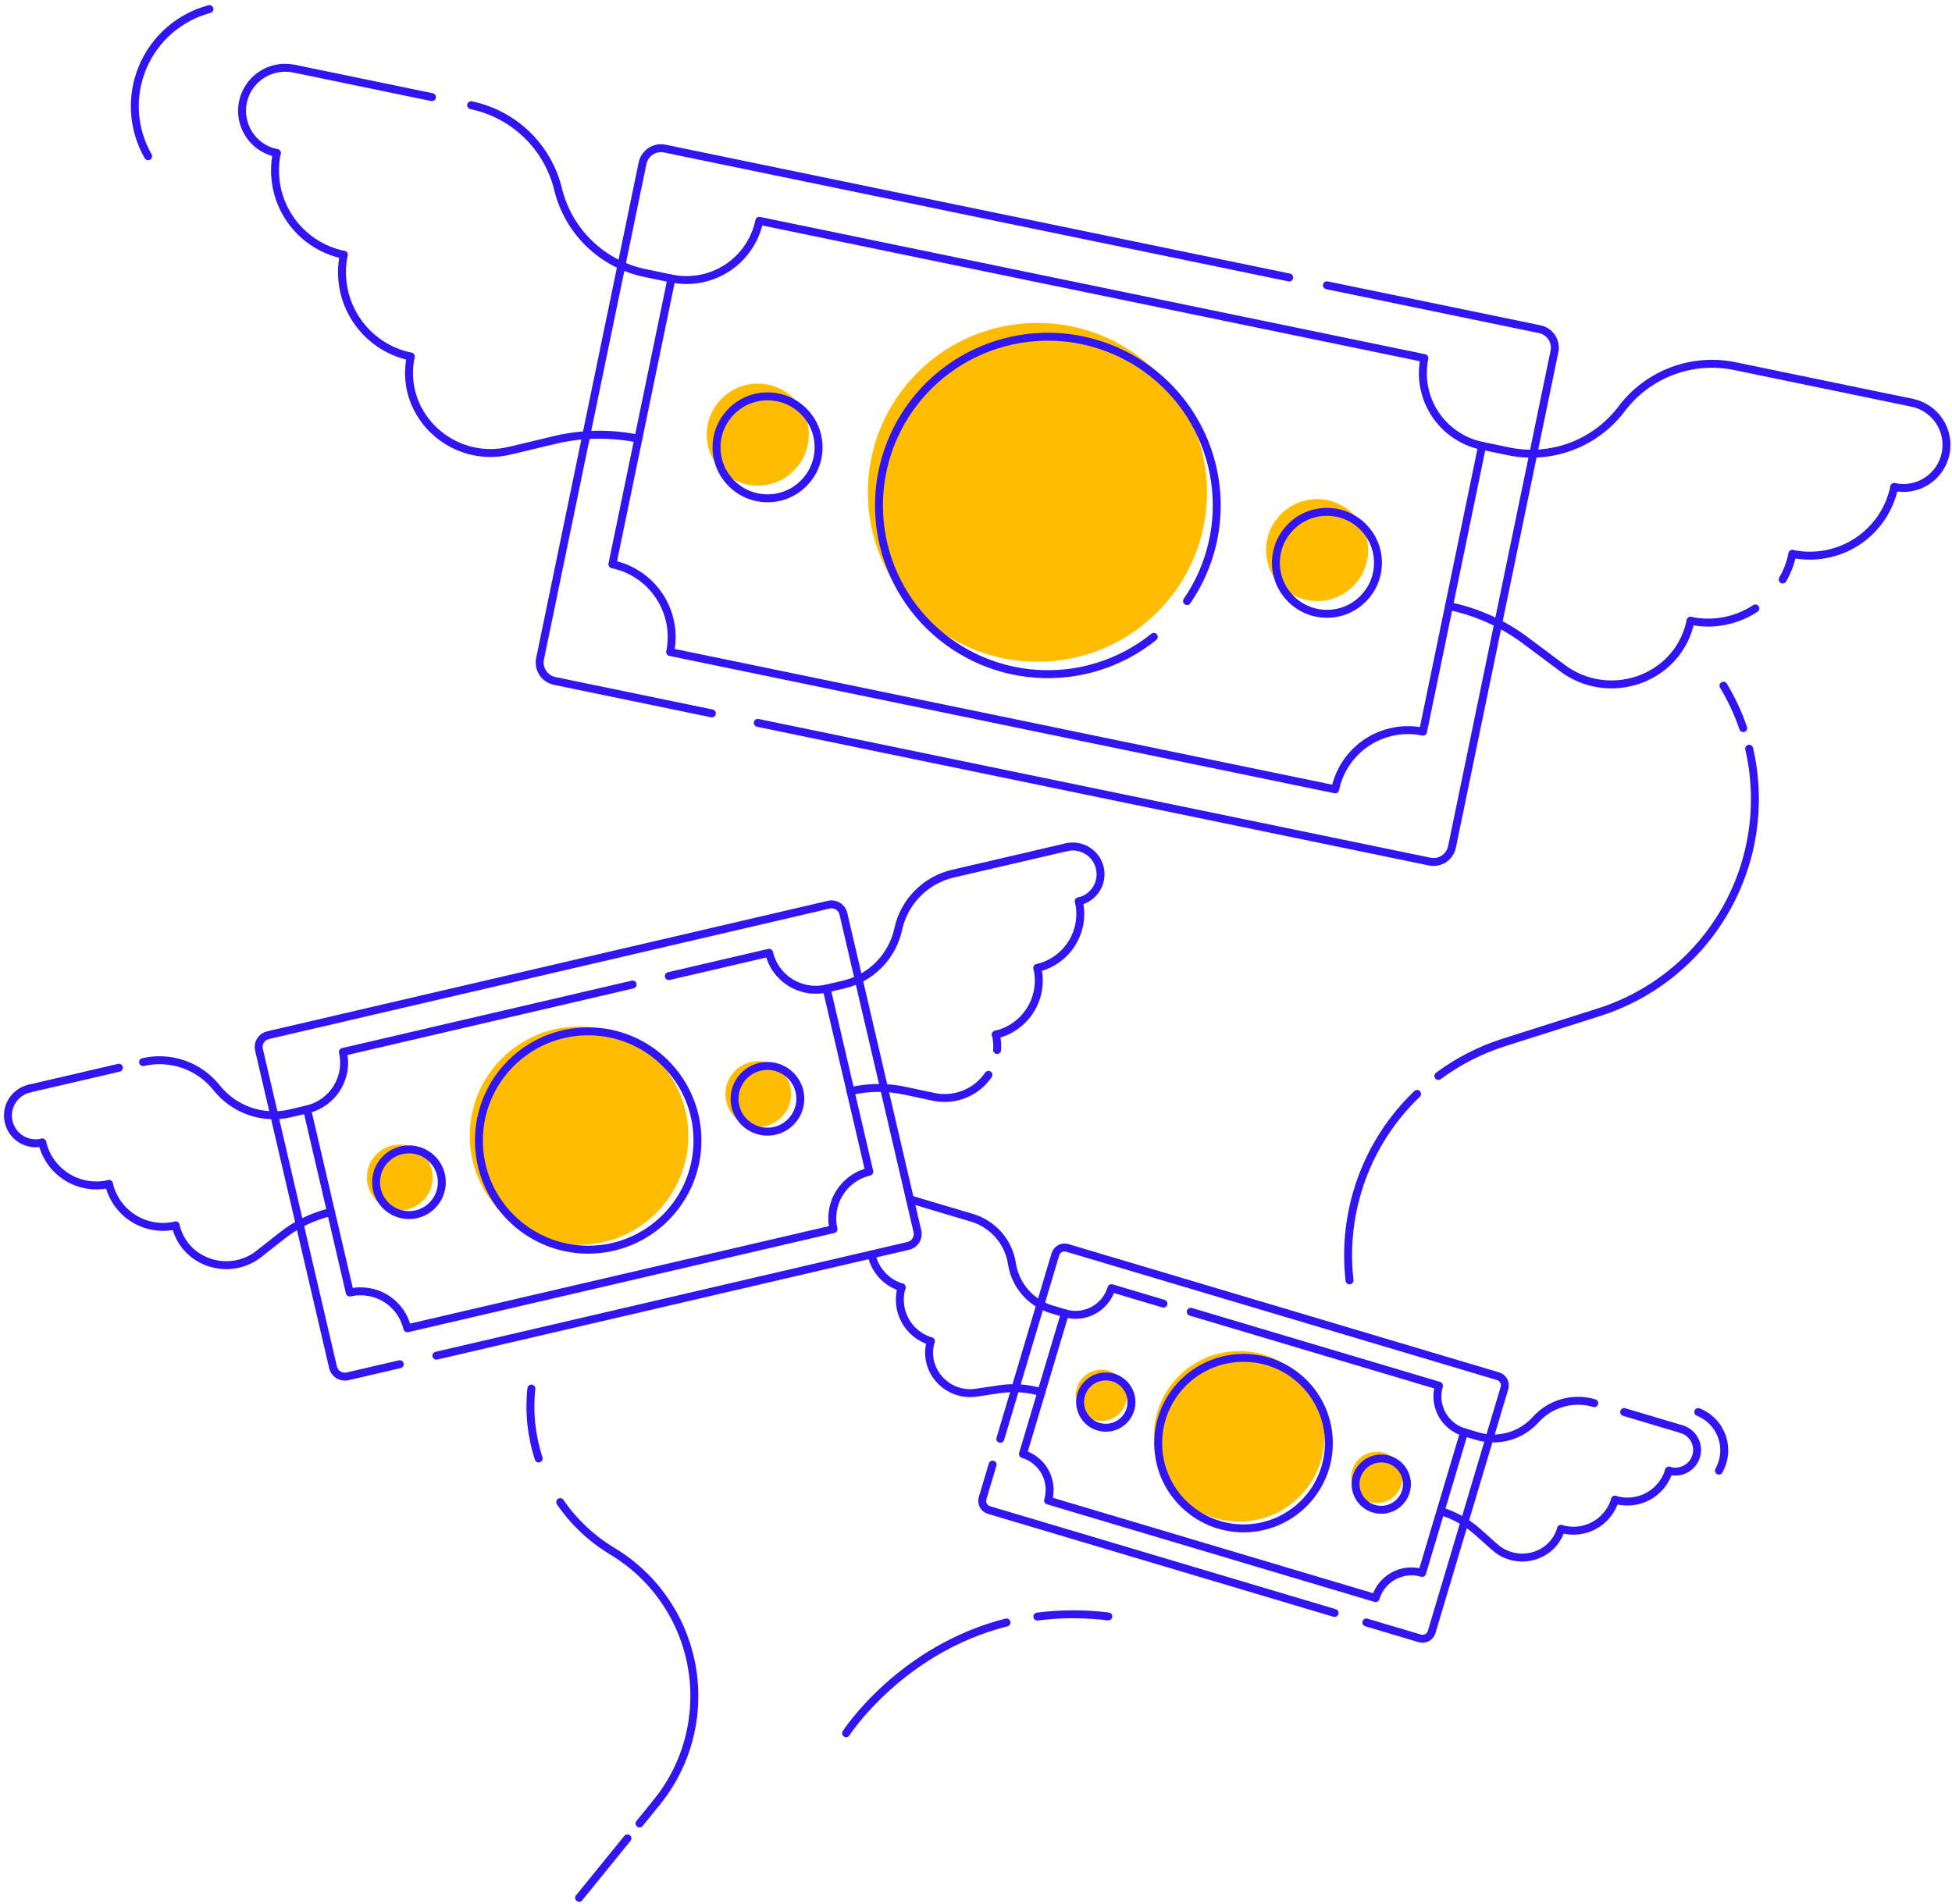 <?xml version="1.0" encoding="UTF-8"?> <svg xmlns="http://www.w3.org/2000/svg" width="246" height="240" viewBox="0 0 246 240" fill="none"><path d="M130.743 83.414C142.545 83.414 152.113 73.853 152.113 62.059C152.113 50.264 142.545 40.703 130.743 40.703C118.94 40.703 109.372 50.264 109.372 62.059C109.372 73.853 118.94 83.414 130.743 83.414Z" fill="#FFBC00"></path><path d="M95.496 61.208C99.048 61.208 101.927 58.331 101.927 54.782C101.927 51.233 99.048 48.355 95.496 48.355C91.945 48.355 89.065 51.233 89.065 54.782C89.065 58.331 91.945 61.208 95.496 61.208Z" fill="#FFBC00"></path><path d="M165.99 75.763C169.542 75.763 172.421 72.886 172.421 69.337C172.421 65.787 169.542 62.91 165.99 62.91C162.439 62.91 159.56 65.787 159.56 69.337C159.56 72.886 162.439 75.763 165.99 75.763Z" fill="#FFBC00"></path><path d="M89.717 89.924L69.909 85.834C69.291 85.707 68.75 85.339 68.403 84.813C68.057 84.287 67.934 83.644 68.062 83.028L80.977 20.574C81.04 20.269 81.163 19.979 81.338 19.721C81.513 19.463 81.738 19.242 81.999 19.07C82.259 18.899 82.551 18.78 82.858 18.722C83.165 18.663 83.48 18.666 83.785 18.729L162.471 34.977" stroke="#3115F2" stroke-linecap="round" stroke-linejoin="round"></path><path d="M167.227 35.959L194.052 41.498C194.358 41.561 194.648 41.684 194.906 41.859C195.165 42.034 195.386 42.259 195.557 42.519C195.729 42.78 195.847 43.072 195.906 43.378C195.964 43.684 195.962 43.999 195.899 44.305L182.984 106.758C182.856 107.375 182.489 107.916 181.962 108.262C181.435 108.608 180.793 108.731 180.175 108.603L95.496 91.118" stroke="#3115F2" stroke-linecap="round" stroke-linejoin="round"></path><path d="M168.267 99.496L84.454 82.189C84.956 79.757 84.471 77.226 83.106 75.152C81.74 73.078 79.607 71.63 77.174 71.128L84.623 35.106C85.828 35.355 87.07 35.364 88.278 35.134C89.487 34.903 90.638 34.437 91.666 33.762C92.694 33.087 93.579 32.215 94.27 31.198C94.962 30.181 95.445 29.038 95.694 27.834L179.507 45.141C179.258 46.344 179.249 47.586 179.48 48.793C179.711 50 180.177 51.15 180.853 52.177C181.529 53.204 182.401 54.088 183.418 54.779C184.436 55.469 185.58 55.953 186.784 56.201L179.335 92.224C176.903 91.722 174.37 92.207 172.295 93.57C170.219 94.934 168.771 97.065 168.267 99.496H168.267Z" stroke="#3115F2" stroke-linecap="round" stroke-linejoin="round"></path><path d="M145.407 80.278C141.218 83.649 135.908 85.31 130.543 84.928C125.179 84.546 120.158 82.149 116.49 78.219C112.822 74.289 110.778 69.117 110.771 63.743C110.763 58.369 112.791 53.191 116.447 49.25C120.104 45.309 125.118 42.897 130.481 42.5C135.845 42.102 141.16 43.748 145.358 47.106C149.557 50.465 152.327 55.287 153.113 60.603C153.899 65.92 152.642 71.337 149.595 75.764" stroke="#3115F2" stroke-linecap="round" stroke-linejoin="round"></path><path d="M96.732 62.812C100.283 62.812 103.162 59.935 103.162 56.386C103.162 52.837 100.283 49.96 96.732 49.96C93.18 49.96 90.301 52.837 90.301 56.386C90.301 59.935 93.18 62.812 96.732 62.812Z" stroke="#3115F2" stroke-linecap="round" stroke-linejoin="round"></path><path d="M167.228 77.37C170.779 77.37 173.659 74.493 173.659 70.944C173.659 67.395 170.779 64.518 167.228 64.518C163.676 64.518 160.797 67.395 160.797 70.944C160.797 74.493 163.676 77.37 167.228 77.37Z" stroke="#3115F2" stroke-linecap="round" stroke-linejoin="round"></path><path d="M37.08 8.663L37.03 8.653C35.62 8.362 34.152 8.643 32.949 9.434C31.745 10.225 30.906 11.461 30.614 12.87C30.323 14.279 30.604 15.746 31.395 16.949C32.185 18.152 33.422 18.991 34.832 19.283L34.882 19.293" stroke="#3115F2" stroke-linecap="round" stroke-linejoin="round"></path><path d="M34.883 19.289C34.594 20.685 34.584 22.124 34.851 23.524C35.119 24.924 35.66 26.258 36.444 27.449C37.228 28.64 38.239 29.666 39.419 30.466C40.599 31.267 41.926 31.827 43.323 32.115" stroke="#3115F2" stroke-linecap="round" stroke-linejoin="round"></path><path d="M43.322 32.117C43.033 33.513 43.022 34.952 43.29 36.352C43.557 37.753 44.099 39.086 44.882 40.277C45.666 41.468 46.677 42.494 47.857 43.294C49.038 44.095 50.364 44.655 51.761 44.943" stroke="#3115F2" stroke-linecap="round" stroke-linejoin="round"></path><path d="M59.376 13.266C62.017 13.811 64.448 15.094 66.387 16.966C68.326 18.839 69.693 21.223 70.329 23.841V23.841C70.965 26.459 72.332 28.843 74.271 30.715C76.21 32.587 78.642 33.871 81.282 34.416L84.623 35.106" stroke="#3115F2" stroke-linecap="round" stroke-linejoin="round"></path><path d="M37.081 8.66L54.437 12.244" stroke="#3115F2" stroke-linecap="round" stroke-linejoin="round"></path><path d="M51.763 44.948C51.732 45.095 51.705 45.242 51.681 45.388C50.504 52.53 57.172 58.499 64.216 56.817L69.899 55.459C73.361 54.632 76.963 54.577 80.449 55.296V55.296" stroke="#3115F2" stroke-linecap="round" stroke-linejoin="round"></path><path d="M238.725 61.386L238.775 61.396C239.473 61.541 240.193 61.546 240.894 61.413C241.595 61.279 242.262 61.008 242.858 60.617C243.454 60.225 243.968 59.72 244.368 59.13C244.769 58.541 245.05 57.878 245.194 57.179C245.338 56.481 245.344 55.761 245.21 55.061C245.076 54.361 244.805 53.694 244.413 53.098C244.021 52.503 243.515 51.99 242.925 51.59C242.335 51.189 241.671 50.909 240.973 50.765L240.923 50.755" stroke="#3115F2" stroke-linecap="round" stroke-linejoin="round"></path><path d="M225.89 69.817C227.287 70.106 228.727 70.117 230.128 69.849C231.529 69.582 232.864 69.041 234.056 68.257C235.248 67.474 236.274 66.464 237.075 65.284C237.876 64.105 238.437 62.779 238.725 61.383" stroke="#3115F2" stroke-linecap="round" stroke-linejoin="round"></path><path d="M224.661 73.049C225.241 72.044 225.656 70.953 225.889 69.816" stroke="#3115F2" stroke-linecap="round" stroke-linejoin="round"></path><path d="M213.054 78.251C214.451 78.541 215.891 78.553 217.293 78.286C218.694 78.018 220.029 77.476 221.22 76.691" stroke="#3115F2" stroke-linecap="round" stroke-linejoin="round"></path><path d="M240.923 50.754L218.627 46.15C215.987 45.605 213.246 45.82 210.723 46.771C208.2 47.721 205.999 49.369 204.377 51.52V51.52C202.754 53.672 200.554 55.32 198.031 56.27C195.508 57.221 192.767 57.437 190.126 56.891L186.785 56.201" stroke="#3115F2" stroke-linecap="round" stroke-linejoin="round"></path><path d="M213.053 78.252C213.022 78.399 212.989 78.544 212.953 78.688C211.201 85.711 202.712 88.551 196.911 84.216L192.232 80.718C189.382 78.588 186.097 77.11 182.611 76.391V76.391" stroke="#3115F2" stroke-linecap="round" stroke-linejoin="round"></path><path d="M72.97 156.916C80.576 156.916 86.742 150.755 86.742 143.155C86.742 135.555 80.576 129.394 72.97 129.394C65.365 129.394 59.199 135.555 59.199 143.155C59.199 150.755 65.365 156.916 72.97 156.916Z" fill="#FFBC00"></path><path d="M50.381 152.556C52.67 152.556 54.525 150.702 54.525 148.415C54.525 146.127 52.67 144.273 50.381 144.273C48.093 144.273 46.237 146.127 46.237 148.415C46.237 150.702 48.093 152.556 50.381 152.556Z" fill="#FFBC00"></path><path d="M95.559 142.04C97.848 142.04 99.703 140.185 99.703 137.898C99.703 135.611 97.848 133.757 95.559 133.757C93.27 133.757 91.415 135.611 91.415 137.898C91.415 140.185 93.27 142.04 95.559 142.04Z" fill="#FFBC00"></path><path d="M50.381 171.957L43.808 173.487C43.412 173.579 42.996 173.51 42.651 173.296C42.306 173.081 42.061 172.739 41.969 172.344L32.639 132.32C32.547 131.924 32.616 131.509 32.831 131.164C33.045 130.819 33.388 130.574 33.784 130.482L104.449 114.035C104.844 113.943 105.26 114.012 105.605 114.226C105.95 114.441 106.196 114.783 106.288 115.178L115.617 155.202C115.709 155.597 115.64 156.013 115.425 156.358C115.211 156.702 114.868 156.948 114.472 157.04L54.993 170.884" stroke="#3115F2" stroke-linecap="round" stroke-linejoin="round"></path><path d="M84.291 123.036L96.924 120.096C97.103 120.867 97.433 121.596 97.895 122.24C98.356 122.884 98.94 123.43 99.613 123.849C100.286 124.267 101.035 124.549 101.817 124.678C102.6 124.808 103.399 124.782 104.171 124.602L109.552 147.687C107.993 148.05 106.643 149.017 105.797 150.375C104.952 151.733 104.68 153.371 105.043 154.929L51.331 167.431C50.967 165.873 49.999 164.523 48.639 163.678C47.28 162.833 45.64 162.562 44.081 162.925L38.7 139.84C39.472 139.661 40.202 139.331 40.846 138.87C41.491 138.409 42.038 137.825 42.457 137.153C42.876 136.48 43.159 135.731 43.288 134.95C43.417 134.168 43.391 133.369 43.211 132.597L79.728 124.098" stroke="#3115F2" stroke-linecap="round" stroke-linejoin="round"></path><path d="M74.127 157.522C81.732 157.522 87.898 151.361 87.898 143.761C87.898 136.16 81.732 129.999 74.127 129.999C66.521 129.999 60.355 136.16 60.355 143.761C60.355 151.361 66.521 157.522 74.127 157.522Z" stroke="#3115F2" stroke-linecap="round" stroke-linejoin="round"></path><path d="M51.538 153.162C53.826 153.162 55.682 151.308 55.682 149.021C55.682 146.733 53.826 144.879 51.538 144.879C49.249 144.879 47.394 146.733 47.394 149.021C47.394 151.308 49.249 153.162 51.538 153.162Z" stroke="#3115F2" stroke-linecap="round" stroke-linejoin="round"></path><path d="M96.717 142.645C99.006 142.645 100.861 140.791 100.861 138.504C100.861 136.216 99.006 134.362 96.717 134.362C94.429 134.362 92.573 136.216 92.573 138.504C92.573 140.791 94.429 142.645 96.717 142.645Z" stroke="#3115F2" stroke-linecap="round" stroke-linejoin="round"></path><path d="M3.738 137.203L3.706 137.211C2.802 137.421 2.019 137.982 1.528 138.769C1.038 139.557 0.881 140.507 1.091 141.41C1.302 142.314 1.863 143.096 2.651 143.586C3.439 144.076 4.39 144.233 5.294 144.023L5.326 144.016" stroke="#3115F2" stroke-linecap="round" stroke-linejoin="round"></path><path d="M5.326 144.015C5.535 144.909 5.917 145.754 6.452 146.501C6.988 147.248 7.665 147.882 8.445 148.367C9.226 148.852 10.094 149.179 11.001 149.329C11.908 149.479 12.836 149.448 13.731 149.24" stroke="#3115F2" stroke-linecap="round" stroke-linejoin="round"></path><path d="M13.73 149.24C13.939 150.135 14.322 150.98 14.857 151.727C15.392 152.474 16.069 153.108 16.85 153.594C17.63 154.079 18.499 154.406 19.406 154.556C20.313 154.706 21.24 154.675 22.135 154.467" stroke="#3115F2" stroke-linecap="round" stroke-linejoin="round"></path><path d="M18.027 133.878C19.72 133.484 21.489 133.578 23.129 134.15C24.77 134.722 26.214 135.748 27.294 137.108V137.108C28.374 138.468 29.819 139.494 31.459 140.066C33.1 140.638 34.869 140.732 36.561 140.338L38.703 139.84" stroke="#3115F2" stroke-linecap="round" stroke-linejoin="round"></path><path d="M3.737 137.206L14.982 134.588" stroke="#3115F2" stroke-linecap="round" stroke-linejoin="round"></path><path d="M22.136 154.467C22.158 154.561 22.181 154.654 22.207 154.746C23.449 159.243 28.964 160.936 32.63 158.049L35.588 155.72C37.39 154.301 39.482 153.296 41.716 152.776V152.776" stroke="#3115F2" stroke-linecap="round" stroke-linejoin="round"></path><path d="M135.96 113.611L135.992 113.603C136.439 113.499 136.862 113.308 137.236 113.041C137.609 112.773 137.927 112.435 138.17 112.045C138.412 111.655 138.576 111.221 138.651 110.768C138.726 110.315 138.711 109.851 138.607 109.404C138.502 108.957 138.311 108.534 138.043 108.161C137.776 107.788 137.437 107.471 137.047 107.228C136.657 106.985 136.222 106.822 135.769 106.747C135.315 106.672 134.852 106.687 134.404 106.791L134.372 106.799" stroke="#3115F2" stroke-linecap="round" stroke-linejoin="round"></path><path d="M130.731 122.008C131.627 121.8 132.472 121.418 133.22 120.883C133.967 120.348 134.602 119.671 135.087 118.891C135.573 118.111 135.9 117.244 136.05 116.337C136.2 115.431 136.169 114.504 135.961 113.609" stroke="#3115F2" stroke-linecap="round" stroke-linejoin="round"></path><path d="M125.502 130.411C126.397 130.202 127.243 129.82 127.99 129.285C128.738 128.75 129.372 128.074 129.858 127.294C130.343 126.514 130.67 125.646 130.82 124.74C130.97 123.833 130.94 122.906 130.731 122.012" stroke="#3115F2" stroke-linecap="round" stroke-linejoin="round"></path><path d="M134.373 106.799L120.085 110.124C118.393 110.518 116.848 111.384 115.629 112.622C114.41 113.859 113.568 115.417 113.2 117.114V117.114C112.833 118.81 111.99 120.368 110.772 121.606C109.553 122.843 108.007 123.709 106.315 124.103L104.174 124.601" stroke="#3115F2" stroke-linecap="round" stroke-linejoin="round"></path><path d="M124.566 135.484C123.822 136.579 122.769 137.428 121.541 137.922C120.312 138.416 118.964 138.532 117.669 138.257L113.986 137.475C111.743 136.998 109.421 137.02 107.188 137.54" stroke="#3115F2" stroke-linecap="round" stroke-linejoin="round"></path><path d="M125.5 130.409C125.522 130.503 125.542 130.597 125.56 130.691C125.665 131.239 125.699 131.798 125.66 132.354" stroke="#3115F2" stroke-linecap="round" stroke-linejoin="round"></path><path d="M210.333 185.37L210.358 185.378C210.702 185.48 211.063 185.515 211.42 185.478C211.777 185.441 212.124 185.335 212.44 185.164C212.756 184.994 213.035 184.762 213.262 184.484C213.488 184.205 213.657 183.885 213.76 183.541C213.863 183.197 213.896 182.836 213.859 182.479C213.822 182.122 213.715 181.776 213.544 181.46C213.374 181.145 213.142 180.866 212.863 180.64C212.584 180.413 212.264 180.244 211.919 180.142L211.895 180.135" stroke="#3115F2" stroke-linecap="round" stroke-linejoin="round"></path><path d="M156.164 191.794C162.104 191.794 166.918 186.983 166.918 181.047C166.918 175.112 162.104 170.301 156.164 170.301C150.225 170.301 145.41 175.112 145.41 181.047C145.41 186.983 150.225 191.794 156.164 191.794Z" fill="#FFBC00"></path><path d="M138.807 179.112C140.595 179.112 142.044 177.664 142.044 175.878C142.044 174.092 140.595 172.644 138.807 172.644C137.02 172.644 135.571 174.092 135.571 175.878C135.571 177.664 137.02 179.112 138.807 179.112Z" fill="#FFBC00"></path><path d="M173.521 189.453C175.309 189.453 176.758 188.005 176.758 186.219C176.758 184.433 175.309 182.985 173.521 182.985C171.734 182.985 170.285 184.433 170.285 186.219C170.285 188.005 171.734 189.453 173.521 189.453Z" fill="#FFBC00"></path><path d="M126.066 181.363L133.007 158.099C133.052 157.948 133.126 157.808 133.225 157.687C133.324 157.565 133.447 157.464 133.585 157.389C133.723 157.314 133.874 157.268 134.031 157.251C134.187 157.235 134.345 157.25 134.495 157.295L188.794 173.472C188.945 173.516 189.085 173.591 189.207 173.689C189.329 173.788 189.43 173.91 189.505 174.049C189.579 174.187 189.626 174.338 189.642 174.494C189.658 174.65 189.644 174.808 189.599 174.958L180.423 205.713C180.378 205.864 180.304 206.004 180.205 206.126C180.106 206.247 179.984 206.348 179.846 206.423C179.708 206.498 179.556 206.544 179.4 206.561C179.244 206.577 179.086 206.562 178.935 206.517L172.192 204.508" stroke="#3115F2" stroke-linecap="round" stroke-linejoin="round"></path><path d="M168.193 203.315L124.636 190.339C124.485 190.294 124.345 190.22 124.223 190.121C124.101 190.022 124 189.9 123.925 189.762C123.85 189.624 123.804 189.472 123.788 189.316C123.771 189.16 123.786 189.002 123.831 188.852L125.096 184.613" stroke="#3115F2" stroke-linecap="round" stroke-linejoin="round"></path><path d="M150.061 165.348L181.344 174.668C181.167 175.261 181.109 175.883 181.172 176.498C181.236 177.113 181.42 177.71 181.715 178.254C182.009 178.798 182.408 179.279 182.888 179.669C183.369 180.059 183.921 180.351 184.515 180.528L179.222 198.266C178.024 197.91 176.734 198.044 175.634 198.638C174.535 199.232 173.716 200.238 173.358 201.435L132.086 189.139C132.443 187.941 132.309 186.651 131.714 185.552C131.119 184.454 130.112 183.636 128.914 183.279L134.206 165.54C134.8 165.717 135.422 165.775 136.038 165.712C136.654 165.648 137.251 165.464 137.796 165.17C138.34 164.876 138.822 164.478 139.212 163.997C139.603 163.517 139.895 162.965 140.072 162.372L146.621 164.323" stroke="#3115F2" stroke-linecap="round" stroke-linejoin="round"></path><path d="M156.714 192.651C162.654 192.651 167.468 187.84 167.468 181.905C167.468 175.97 162.654 171.158 156.714 171.158C150.775 171.158 145.96 175.97 145.96 181.905C145.96 187.84 150.775 192.651 156.714 192.651Z" stroke="#3115F2" stroke-linecap="round" stroke-linejoin="round"></path><path d="M139.357 179.966C141.145 179.966 142.593 178.518 142.593 176.732C142.593 174.946 141.145 173.498 139.357 173.498C137.57 173.498 136.121 174.946 136.121 176.732C136.121 178.518 137.57 179.966 139.357 179.966Z" stroke="#3115F2" stroke-linecap="round" stroke-linejoin="round"></path><path d="M174.072 190.308C175.859 190.308 177.308 188.86 177.308 187.074C177.308 185.288 175.859 183.84 174.072 183.84C172.285 183.84 170.836 185.288 170.836 187.074C170.836 188.86 172.285 190.308 174.072 190.308Z" stroke="#3115F2" stroke-linecap="round" stroke-linejoin="round"></path><path d="M109.835 158.121C110.032 159.09 110.489 159.988 111.157 160.718C111.825 161.447 112.679 161.982 113.628 162.265" stroke="#3115F2" stroke-linecap="round" stroke-linejoin="round"></path><path d="M113.628 162.264C113.422 162.951 113.355 163.672 113.428 164.386C113.502 165.099 113.716 165.791 114.057 166.423C114.399 167.054 114.861 167.611 115.418 168.064C115.975 168.516 116.616 168.854 117.304 169.059" stroke="#3115F2" stroke-linecap="round" stroke-linejoin="round"></path><path d="M134.206 165.542L132.563 165.053C132.06 164.902 131.575 164.697 131.116 164.441C130.164 163.91 129.346 163.169 128.724 162.274C128.102 161.378 127.693 160.353 127.527 159.276C127.322 157.936 126.74 156.682 125.849 155.66C124.958 154.638 123.794 153.889 122.494 153.502L114.677 151.173" stroke="#3115F2" stroke-linecap="round" stroke-linejoin="round"></path><path d="M117.305 169.059C117.284 169.131 117.264 169.203 117.245 169.276C116.346 172.805 119.431 176.086 123.036 175.547L125.944 175.111C127.716 174.846 129.524 174.974 131.24 175.485V175.485" stroke="#3115F2" stroke-linecap="round" stroke-linejoin="round"></path><path d="M203.532 189.045C204.22 189.25 204.942 189.317 205.656 189.244C206.37 189.17 207.062 188.956 207.694 188.615C208.325 188.274 208.883 187.812 209.336 187.255C209.789 186.699 210.127 186.058 210.332 185.371" stroke="#3115F2" stroke-linecap="round" stroke-linejoin="round"></path><path d="M196.731 192.718C197.419 192.923 198.141 192.991 198.855 192.917C199.569 192.843 200.262 192.63 200.893 192.289C201.525 191.947 202.083 191.485 202.535 190.929C202.988 190.372 203.327 189.731 203.531 189.044" stroke="#3115F2" stroke-linecap="round" stroke-linejoin="round"></path><path d="M200.915 176.865C199.615 176.477 198.231 176.467 196.925 176.835C195.619 177.203 194.444 177.933 193.538 178.942V178.942C192.631 179.951 191.457 180.682 190.151 181.05C188.845 181.418 187.461 181.407 186.161 181.02L184.516 180.53" stroke="#3115F2" stroke-linecap="round" stroke-linejoin="round"></path><path d="M211.893 180.136L204.684 177.988" stroke="#3115F2" stroke-linecap="round" stroke-linejoin="round"></path><path d="M196.73 192.72C196.708 192.792 196.685 192.864 196.661 192.935C195.479 196.38 191.1 197.437 188.379 195.013L186.184 193.058C184.847 191.867 183.264 190.984 181.548 190.473V190.473" stroke="#3115F2" stroke-linecap="round" stroke-linejoin="round"></path><path d="M178.584 137.889C175.45 140.887 173.051 144.568 171.575 148.645C170.099 152.722 169.585 157.085 170.074 161.393" stroke="#3115F2" stroke-linecap="round" stroke-linejoin="round"></path><path d="M220.437 94.373C222.034 101.278 220.971 108.531 217.458 114.689C213.946 120.846 208.242 125.456 201.482 127.6L189.539 131.394C186.566 132.336 183.77 133.766 181.266 135.625" stroke="#3115F2" stroke-linecap="round" stroke-linejoin="round"></path><path d="M217.2 86.43C218.215 88.122 219.049 89.916 219.689 91.782" stroke="#3115F2" stroke-linecap="round" stroke-linejoin="round"></path><path d="M18.668 19.692C17.702 18.008 17.136 16.125 17.014 14.188C16.891 12.25 17.216 10.311 17.962 8.519C18.709 6.726 19.857 5.129 21.319 3.851C22.78 2.572 24.516 1.647 26.393 1.145" stroke="#3115F2" stroke-linecap="round" stroke-linejoin="round"></path><path d="M67.885 183.84C66.963 181 66.649 177.998 66.965 175.028" stroke="#3115F2" stroke-linecap="round" stroke-linejoin="round"></path><path d="M87.356 216.318C87.844 212.241 87.143 208.11 85.337 204.422C83.53 200.733 80.695 197.646 77.174 195.53L77.174 195.53C74.562 193.96 72.319 191.848 70.594 189.338" stroke="#3115F2" stroke-linecap="round" stroke-linejoin="round"></path><path d="M82.732 227.216C85.279 224.097 86.882 220.316 87.355 216.318" stroke="#3115F2" stroke-linecap="round" stroke-linejoin="round"></path><path d="M80.6 229.844L82.733 227.217" stroke="#3115F2" stroke-linecap="round" stroke-linejoin="round"></path><path d="M72.984 239.22L79.073 231.723" stroke="#3115F2" stroke-linecap="round" stroke-linejoin="round"></path><path d="M130.731 203.767C133.7 203.388 136.705 203.382 139.675 203.751" stroke="#3115F2" stroke-linecap="round" stroke-linejoin="round"></path><path d="M106.628 218.472C106.628 218.472 113.452 207.895 126.843 204.51" stroke="#3115F2" stroke-linecap="round" stroke-linejoin="round"></path><path d="M214.024 177.988C214.713 178.263 215.336 178.682 215.849 179.217C216.363 179.752 216.756 180.391 217.002 181.09C217.249 181.789 217.343 182.533 217.277 183.272C217.212 184.01 216.99 184.727 216.625 185.372" stroke="#3115F2" stroke-linecap="round" stroke-linejoin="round"></path></svg> 